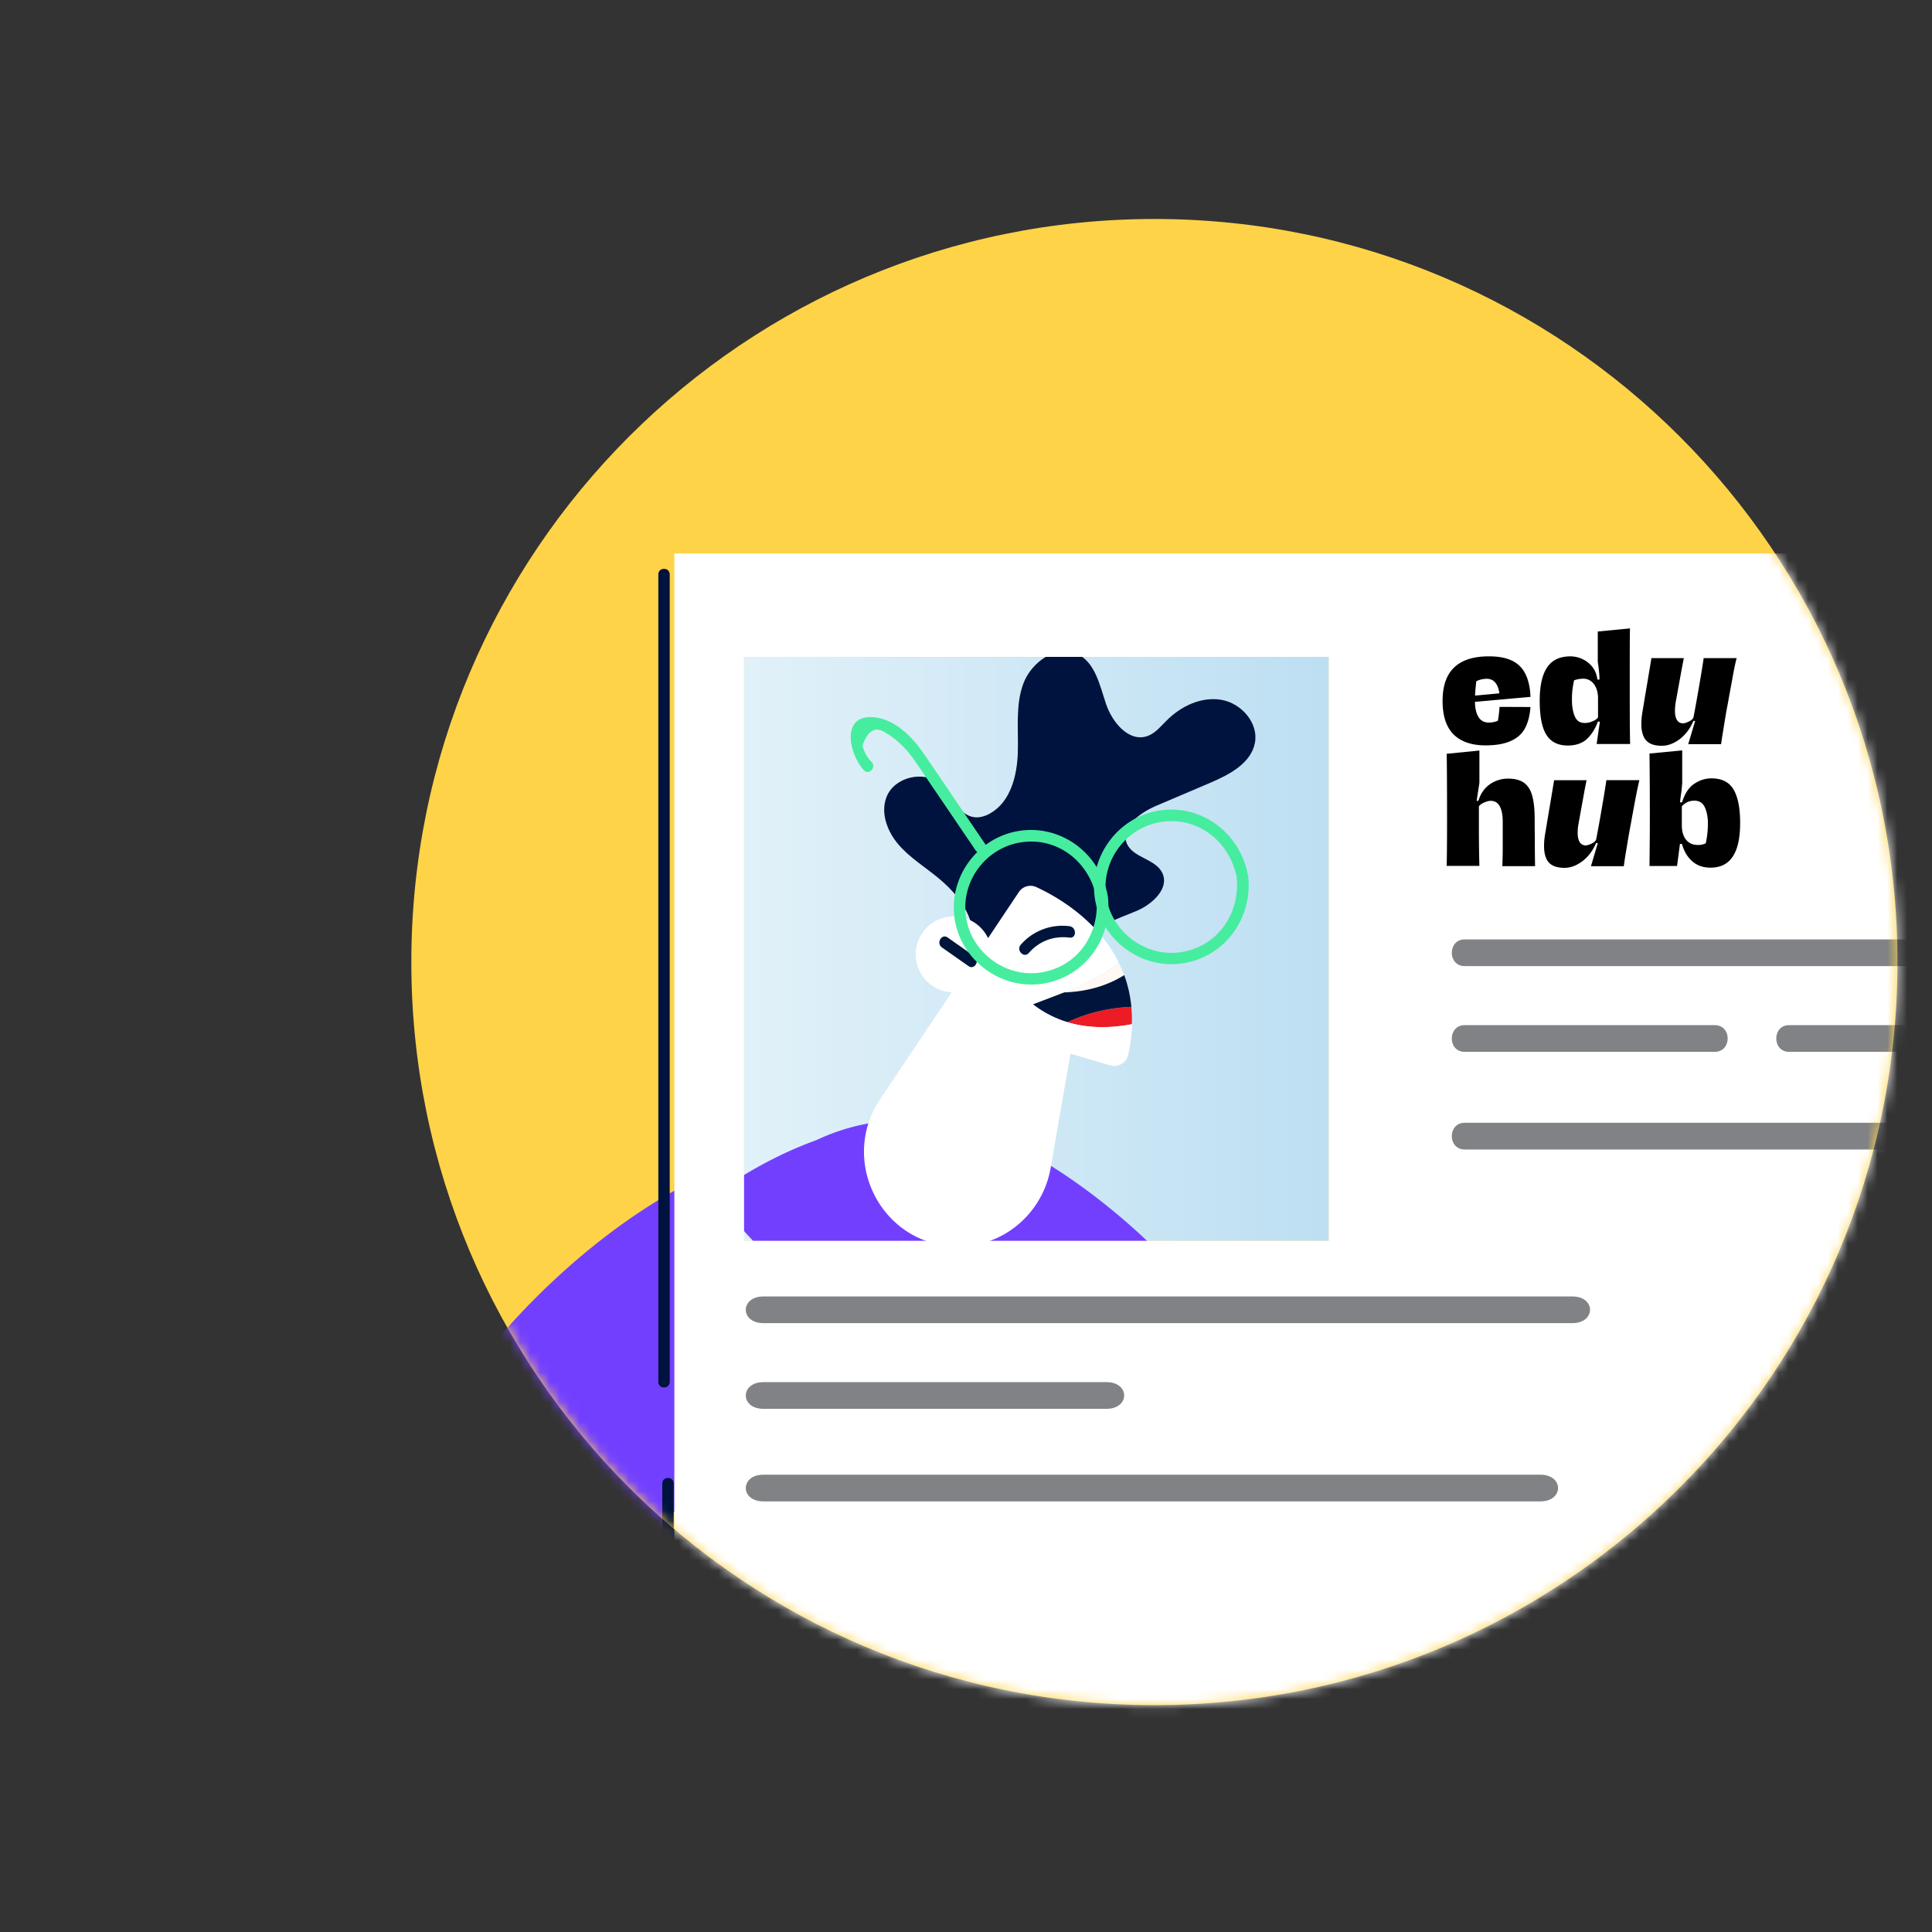 <svg width="195" height="195" fill="none" xmlns="http://www.w3.org/2000/svg"><rect width="100%" height="100%" fill="#333333" stroke="none"/><mask id="a" style="mask-type:alpha" maskUnits="userSpaceOnUse" x="0" y="0" width="195" height="195"><path fill="#D9D9D9" d="M0 0h195v195H0z"/></mask><g mask="url(#a)"><path d="M116.516 172.102c41.421 0 75-33.579 75-75 0-41.422-33.579-75-75-75-41.422 0-75 33.578-75 75 0 41.421 33.578 75 75 75z" fill="#FED348"/><mask id="b" style="mask-type:alpha" maskUnits="userSpaceOnUse" x="41" y="22" width="151" height="151"><path d="M116.516 172.102c41.421 0 75-33.579 75-75 0-41.422-33.579-75-75-75-41.422 0-75 33.578-75 75 0 41.421 33.578 75 75 75z" fill="#000"/></mask><g mask="url(#b)"><path d="M134.125 66.305H75.109v58.939h59.016v-58.94z" fill="url(#paint0_linear_4530_516)"/><path d="M96.54 98.465c1.544-1.165 2.012-3.38 1.493-5.227-.506-1.86-1.835-3.392-3.328-4.62-1.342-1.113-2.86-2.037-4-3.354-1.139-1.316-1.86-3.189-1.227-4.822.784-2.024 3.797-2.746 5.416-1.303 1.215 1.088 1.798 3.113 3.418 3.341.556.076 1.126-.101 1.62-.38 2.05-1.151 2.721-3.771 2.797-6.125.076-2.341-.254-4.784.556-6.974.823-2.202 3.392-4.012 5.493-2.974 1.772.873 2.215 3.126 2.848 5 .62 1.872 2.316 3.923 4.189 3.265.785-.279 1.329-.975 1.924-1.557 1.442-1.456 3.505-2.443 5.53-2.101 2.025.342 3.772 2.341 3.392 4.341-.392 2.076-2.594 3.215-4.543 4.05-1.81.772-3.633 1.544-5.442 2.316-1.646.709-3.633 2.164-2.937 3.81.621 1.442 2.886 1.53 3.569 2.948.747 1.544-.961 3.14-2.543 3.822-2.076.886-4.544 1.557-5.544 3.57-.38.759-.506 1.657-1.025 2.328-.506.646-1.316.975-2.101 1.19-3.62 1.012-7.707.177-10.631-2.177l1.076 1.633z" fill="#00133E"/><path d="M108.938 169.641c.037.215.379.759 1.05 1.164 0-.013-.013-.013-.013-.025-.354-.253-.696-.684-1.037-1.139z" fill="#FF6692"/><path d="M112.555 131.622c-.417-.607-.81-1.202-1.202-1.797 2.683-.379 5.037-1.088 6.417-2.569-4.227-4.556-14.112-12.77-22.186-13.922-4.81-.683-9.075-.189-13.2 1.747-3.671 1.329-7 3.189-9.986 5.278 4.898 8.998 15.402 13.415 25.907 10.593 1.771-.443 4.163-.557 6.707-.658-3.126 1.607-6.53 2.645-10.036 2.936-10.82 1.076-20.452-4.987-23.819-14.669-11.694 5.62-19.503 15.01-20.756 16.352-3.189 3.43-5.973 7.492-8.214 11.504 6.847 4.772 13.859 9.176 20.984 13.365 1.127-2.189 2.418-4.176 3.658-5.657a.98.98 0 00.101-.114c10.036-13.175 19.415-11.947 18.3-13.251a8.082 8.082 0 001-.734c1.342.924 2.532 1.785 2.975 2.101 3.392 7.467 10.213 14.023 17.782 19.845 5.961-5.645 11.403-11.77 16.782-17.972-4.152-3.594-8.012-7.682-11.214-12.378z" fill="#733FFF"/><path d="M114.186 101.625c.051.557.076 1.139.051 1.747-2.215.43-4.43.43-6.518-.203a16.97 16.97 0 016.467-1.544z" fill="#ED1C24"/><path d="M107.375 100.17c1.987-.784 3.898-1.657 5.556-2.986a16 16 0 01.532 1.24c-1.911 1.19-3.962 1.67-6.088 1.746z" fill="#FFF8F3"/><path d="M113.471 98.422c.355.974.608 2.038.722 3.202-2.266.088-4.48.62-6.455 1.544a10.748 10.748 0 01-3.48-1.797c1.05-.405 2.101-.798 3.139-1.203 2.113-.076 4.163-.556 6.074-1.746z" fill="#00153B"/><path d="M104.232 101.356c3.088-1.202 6.176-2.164 8.695-4.189-2.139-4.34-6.315-6.707-8.328-7.631a1.409 1.409 0 00-1.759.493l-3.113 4.658c-.05-.114-.114-.215-.178-.33a3.844 3.844 0 00-5.264-1.316 3.832 3.832 0 00-1.317 5.253 3.859 3.859 0 003.088 1.86L88.83 110.95c-4.202 6.265.215 14.807 7.77 14.833.216 0 .418 0 .62-.013 4.418-.19 8.063-3.531 8.822-7.885l2-11.529 4.037 1.177a1.43 1.43 0 001.785-1.051c.253-1.101.367-2.139.405-3.113-3.544.683-7.088.278-10.037-2.013z" fill="#fff"/><path d="M103.845 96.18c1.05-1.203 2.518-1.747 4.1-1.545.734.102.734-1.063 0-1.151a5.578 5.578 0 00-4.923 1.873c-.481.57.329 1.392.823.823zm-8.775-.555l2.683 1.885c.607.43 1.19-.57.582-1-.899-.632-1.785-1.252-2.683-1.885-.608-.43-1.19.57-.582 1z" fill="#00153B"/><path d="M110.659 90.53c.38 3.48-1.645 6.759-5.164 7.543-3.721.848-7.454-1.797-7.998-5.53-.532-3.595 2.012-7.012 5.606-7.53 3.747-.545 6.911 2.075 7.581 5.67.14.733 1.253.417 1.114-.305-.772-4.189-4.632-7.176-8.922-6.517-4.19.645-7.139 4.657-6.531 8.834.608 4.176 4.594 7.188 8.783 6.606 4.303-.595 7.164-4.544 6.695-8.783-.088-.71-1.253-.722-1.164.012z" fill="#46ED9F"/><path d="M124.815 88.472c.38 3.48-1.645 6.758-5.163 7.543-3.721.848-7.455-1.797-7.999-5.531-.532-3.594 2.012-7.011 5.607-7.53 3.746-.545 6.91 2.075 7.581 5.67.139.734 1.253.417 1.113-.304-.772-4.19-4.632-7.176-8.922-6.518-4.189.645-7.138 4.657-6.531 8.834.608 4.176 4.594 7.189 8.784 6.606 4.303-.595 7.163-4.543 6.695-8.783-.089-.721-1.241-.721-1.165.013zM87.992 76.92a3.424 3.424 0 01-.937-1.682c.557-1.57 1.367-1.975 2.405-1.228.633.342 1.177.835 1.683 1.329.392.38.683.747.987 1.164.76 1.05 1.456 2.152 2.19 3.215 1.392 2.037 2.772 4.088 4.164 6.125.417.608 1.417.038 1-.582-2.089-3.063-4.152-6.138-6.253-9.2-1.139-1.659-2.847-3.43-4.96-3.658-3.43-.367-2.608 3.62-1.102 5.315.494.582 1.316-.24.823-.797z" fill="#46ED9F"/><path d="M68.063 55.871v179.046h153.379V55.871H68.062zm66.052 69.368H75.099v-58.94h59.016v58.94z" fill="#fff"/><path d="M147.836 97.512h59.522c1.734 0 1.747-2.696 0-2.696h-59.522c-1.733 0-1.746 2.696 0 2.696zm0 8.653h25.237c1.734 0 1.746-2.696 0-2.696h-25.237c-1.733 0-1.746 2.696 0 2.696zm32.75 0h11.037c1.733 0 1.746-2.696 0-2.696h-11.037c-1.733-.013-1.746 2.696 0 2.696zm-32.75 9.855h57.168c1.734 0 1.747-2.696 0-2.696h-57.168c-1.733-.012-1.746 2.696 0 2.696zm-70.773 17.527h81.632c2.378 0 2.395-2.695 0-2.695H77.063c-2.377 0-2.395 2.695 0 2.695zm0 8.649h34.611c2.378 0 2.395-2.696 0-2.696h-34.61c-2.378 0-2.396 2.696 0 2.696zm0 9.344h78.403c2.378 0 2.395-2.696 0-2.696H77.063c-2.377-.013-2.395 2.696 0 2.696z" fill="#808285"/><path d="M66.445 57.974v81.505c0 .747 1.152.747 1.152 0V57.974c0-.747-1.152-.747-1.152 0zm.399 91.754v23.629c0 .747 1.152.747 1.152 0v-23.629c0-.747-1.152-.747-1.152 0z" fill="#00133E"/><path d="M154.499 70.334l-5.632.506c.012.633.126 1.14.354 1.519.228.38.582.57 1.051.57.152 0 .316-.013.481-.051.177-.038.316-.076.43-.127.076-.43.139-.898.164-1.404l3.126.012c-.063.873-.253 1.582-.556 2.152-.304.57-.785.987-1.431 1.278-.645.291-1.493.443-2.543.443-1.405 0-2.481-.367-3.228-1.101-.734-.734-1.113-1.86-1.113-3.38 0-1.518.392-2.645 1.177-3.391.784-.747 1.949-1.114 3.505-1.114 1.405 0 2.43.317 3.088.962.659.633 1.026 1.645 1.101 3.037h-.037l.063.089zm-4.987-1.76c-.19.051-.354.102-.506.19a21.311 21.311 0 00-.127 1.444l2.456-.228c-.139-.975-.57-1.469-1.291-1.469-.165 0-.342.026-.532.064zm11.969 4.268l-.202-.013c-.291.785-.684 1.38-1.152 1.797-.481.418-1.114.62-1.898.62-.962 0-1.684-.354-2.139-1.063-.456-.708-.684-1.873-.684-3.467 0-1.494.253-2.62.747-3.354.506-.747 1.278-1.114 2.354-1.114.405 0 .81.089 1.19.266.392.177.721.43 1.012.785.279.354.456.784.519 1.29h.215c-.012-.455-.05-.936-.126-1.43l-.051-.392v-3.025l3.253-.316c-.026.519-.026 3-.026 4.43v2.379c0 2.493.013 4.1.038 4.86h-3.379c.101-.696.203-1.443.329-2.253zm-.785-.025c.279-.102.481-.24.595-.405v-1.95c0-.556-.139-1.037-.405-1.404-.278-.367-.645-.557-1.101-.557a2.9 2.9 0 00-.911.164c-.076.342-.127.671-.165.962-.037.304-.05.646-.05 1.038 0 .62.088 1.164.278 1.62.19.456.519.684 1 .684.228.012.494-.038.759-.152zm14.118-4.113c-.164.886-.291 1.557-.367 2l-.151.81c-.051.265-.14.784-.266 1.569-.127.785-.241 1.455-.317 2.025h-3.316l.697-2.342h-.178c-.329.772-.784 1.38-1.379 1.836-.595.443-1.19.67-1.81.67-.721 0-1.253-.177-1.582-.544-.316-.354-.481-.911-.481-1.658 0-.392.038-.835.127-1.316.05-.278.202-1.253.493-2.936.253-1.532.393-2.342.393-2.392h3.277c-.037.164-.063.341-.101.506-.038.177-.063.342-.101.519l-.62 3.417a5.64 5.64 0 00-.076.873c0 .418.076.734.215.95a.688.688 0 00.608.316c.139 0 .329-.063.569-.177.241-.114.392-.24.468-.393.102-.506.228-1.177.367-1.974.304-1.721.532-3.063.671-4.037h3.329c-.165.62-.317 1.392-.469 2.278zm-28.76 14.15c0-2.696-.013-5.961-.038-6.771l3.303-.33v3.266l-.279 1.81h.178c.215-.721.594-1.266 1.139-1.658a3.171 3.171 0 011.885-.582c.646 0 1.165.14 1.544.392.38.266.646.658.81 1.165.165.506.266 1.177.292 1.974.012.367.012.797.012 1.265 0 .481.013.95.013 1.418 0 1.202.013 2.076.025 2.62h-3.303c.025-.67.025-.975.025-.911.013-.279.013-.671.013-1.165v-2.404c0-.684-.101-1.203-.304-1.57-.202-.367-.506-.544-.911-.544-.19 0-.418.063-.671.177-.253.114-.43.24-.519.38v2.012c0 1.835.026 3.164.051 4h-3.303c.025-.937.038-2.456.038-4.544zm18.94-1.83c-.164.886-.291 1.557-.367 2l-.152.81c-.05.266-.139.784-.266 1.57-.139.784-.24 1.455-.316 2.024h-3.316l.696-2.341h-.177c-.329.772-.785 1.38-1.379 1.835-.595.443-1.19.67-1.81.67-.722 0-1.253-.177-1.582-.543-.317-.355-.481-.912-.481-1.659 0-.392.038-.835.126-1.316.051-.278.203-1.253.494-2.936.253-1.531.392-2.341.392-2.392h3.278c-.038.165-.063.342-.101.506-.038.178-.063.342-.101.52l-.62 3.416a5.64 5.64 0 00-.076.874c0 .417.076.734.215.949a.687.687 0 00.607.316c.139 0 .329-.063.57-.177.24-.114.392-.24.468-.392.101-.507.228-1.177.367-1.975.304-1.72.532-3.062.671-4.037h3.328a48.132 48.132 0 00-.468 2.278zm5.806 5.902c-.493-.43-.835-1.012-1.038-1.746h-.202l-.291 2.227h-2.785c.026-1.886.038-3.581.038-5.075 0-1.696-.012-4.797-.038-6.277l3.304-.317v3.266c-.013.215-.038.493-.076.86a34.71 34.71 0 00-.152 1.114h.215c.266-.873.671-1.493 1.215-1.86.544-.368 1.126-.557 1.746-.557 1.051 0 1.798.38 2.241 1.139.443.759.658 1.885.658 3.366 0 3.012-.987 4.506-2.974 4.506-.747.012-1.38-.215-1.861-.646zm1.367-1.81a9.687 9.687 0 00.215-2c0-.62-.101-1.164-.304-1.62-.202-.455-.557-.683-1.063-.683-.506 0-.924.19-1.265.57v1.898c0 .658.152 1.14.443 1.494.291.341.67.506 1.139.506a1.67 1.67 0 00.835-.165z" fill="#000"/></g></g><defs><linearGradient id="paint0_linear_4530_516" x1="75.108" y1="95.771" x2="134.125" y2="95.771" gradientUnits="userSpaceOnUse"><stop stop-color="#E1F1F9"/><stop offset="1" stop-color="#BDDFF2"/></linearGradient></defs></svg>